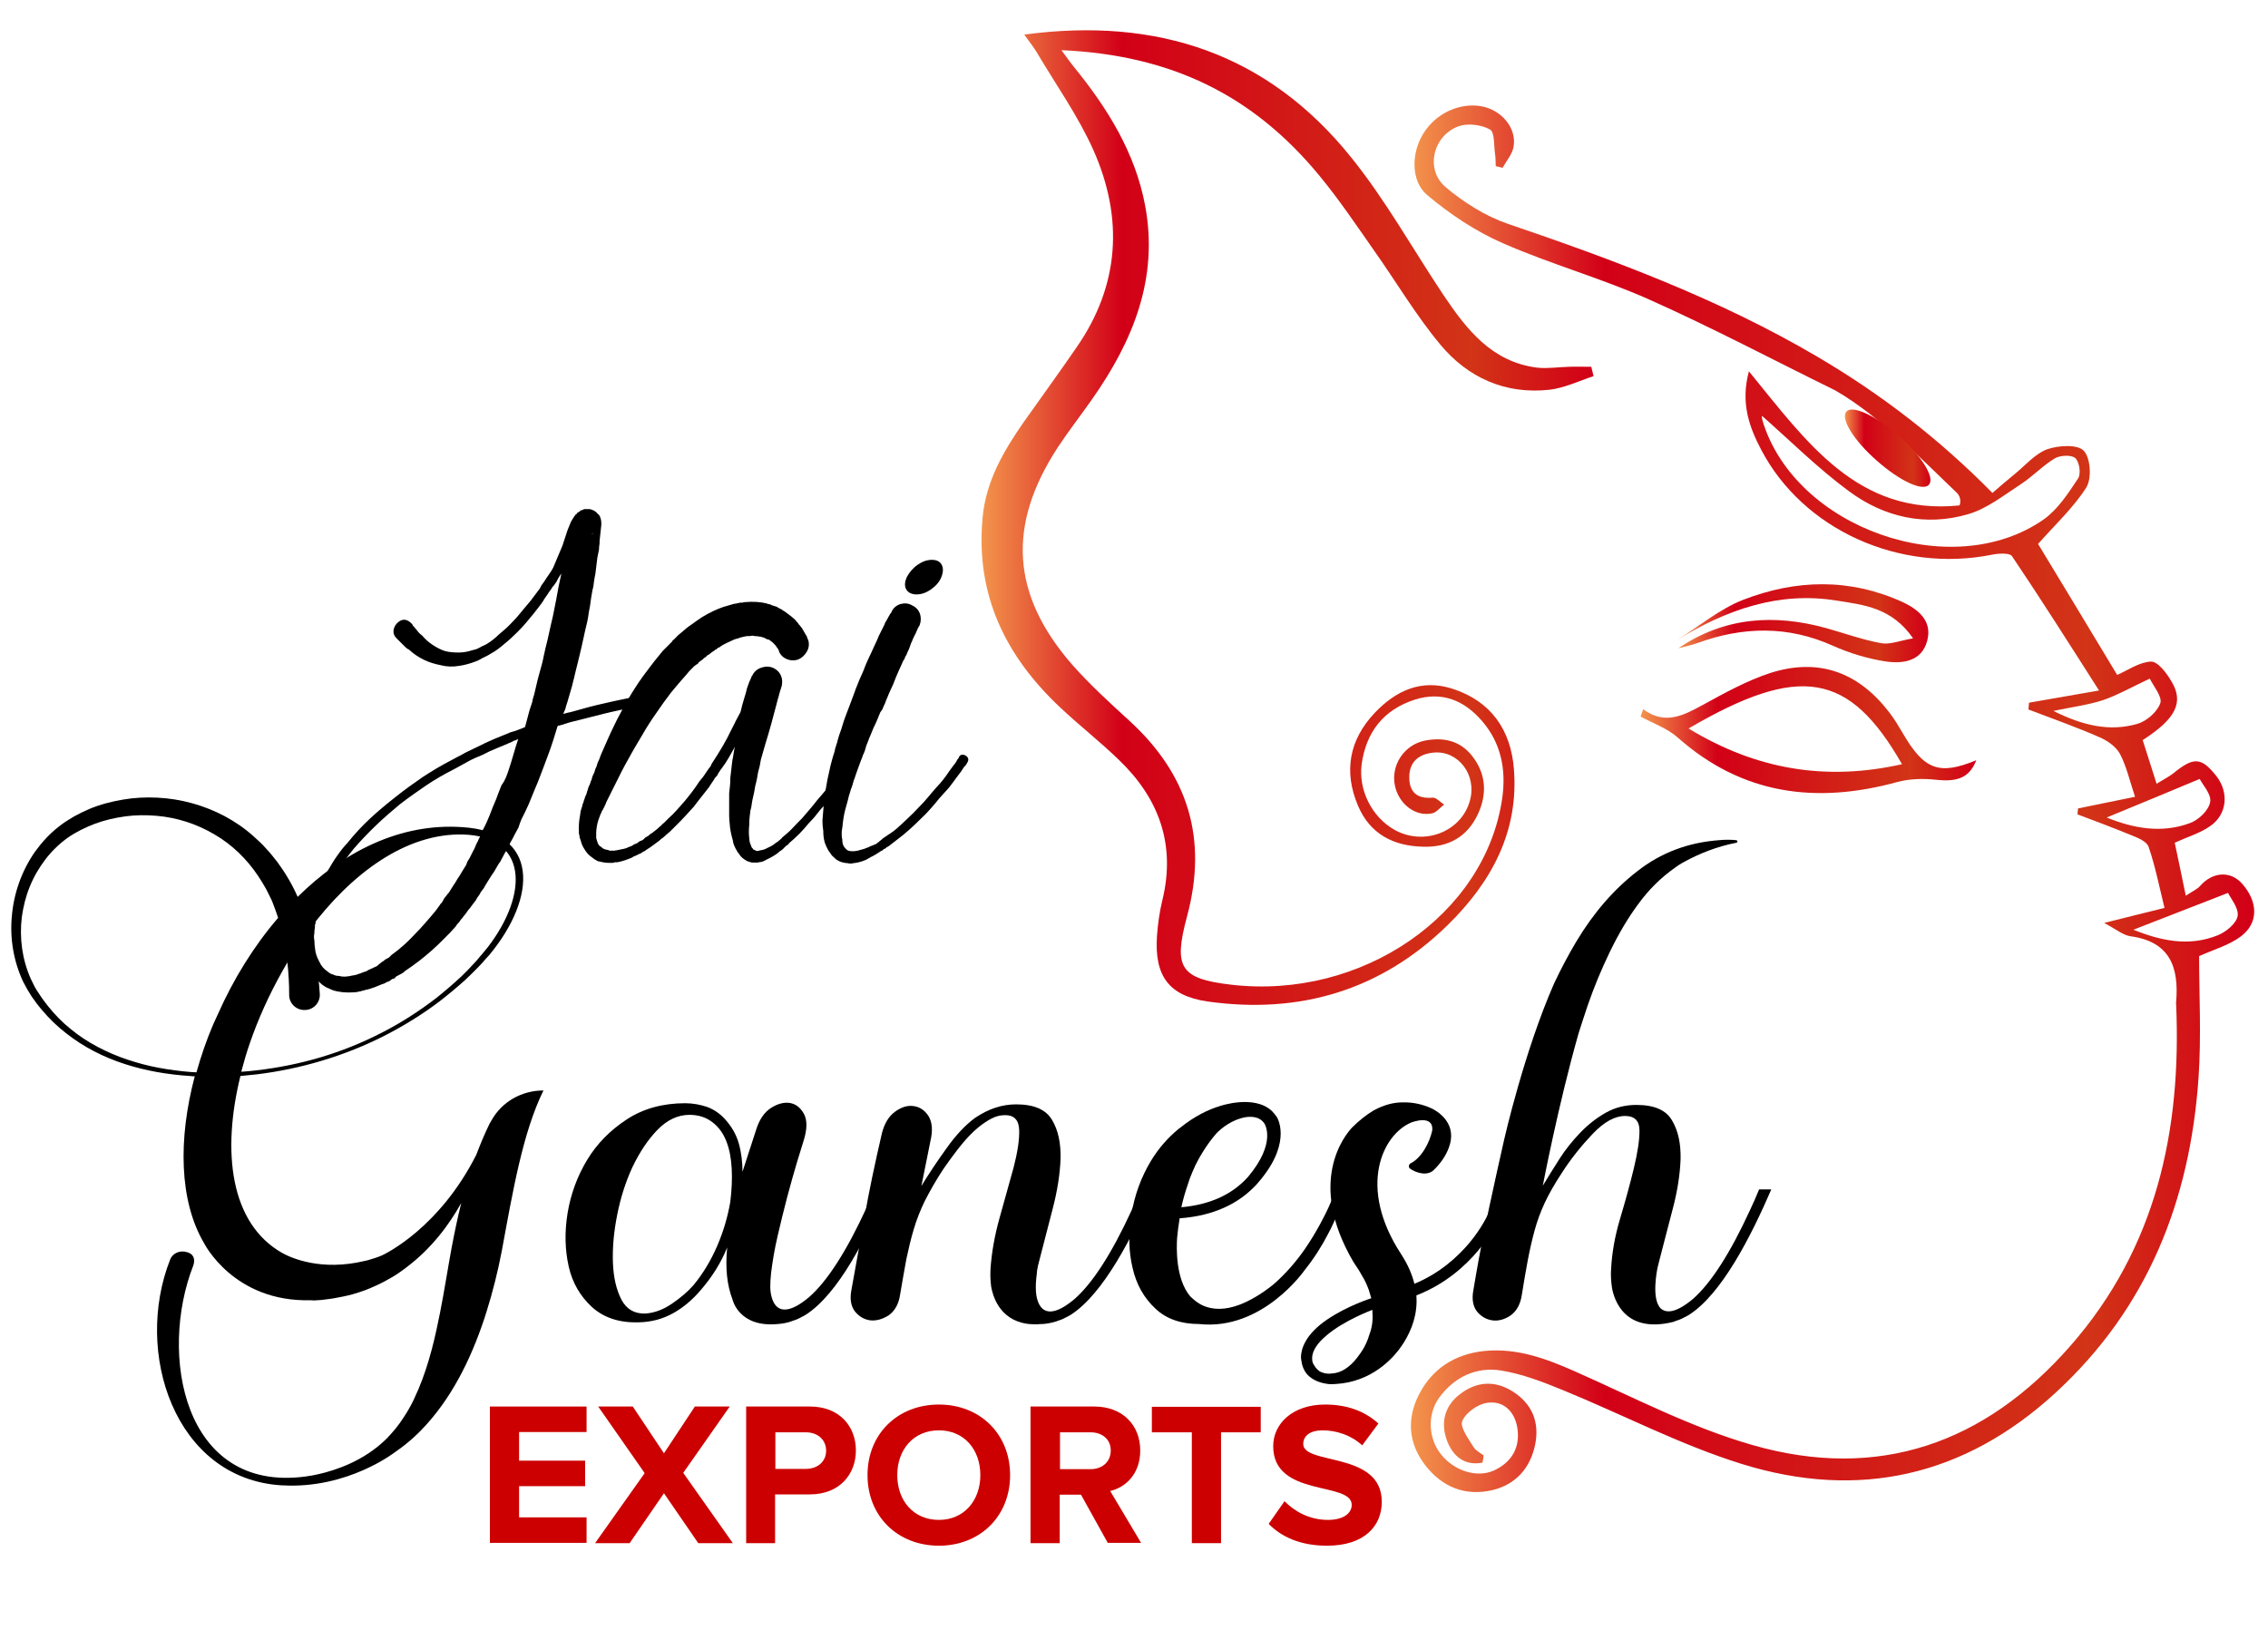 <?xml version="1.0" encoding="utf-8"?>
<!-- Generator: Adobe Illustrator 26.0.1, SVG Export Plug-In . SVG Version: 6.00 Build 0)  -->
<svg version="1.1" id="Layer_1" xmlns="http://www.w3.org/2000/svg" xmlns:xlink="http://www.w3.org/1999/xlink" x="0px" y="0px"
	 viewBox="0 0 800 575" style="enable-background:new 0 0 800 575;" xml:space="preserve">
<style type="text/css">
	.st0{fill:#CC0000;}
	.st1{fill:url(#SVGID_1_);}
	.st2{fill:url(#SVGID_00000049939875710348757740000007787496577135318686_);}
	.st3{fill:url(#SVGID_00000088848909328823185460000000439853238180540289_);}
	.st4{fill:url(#SVGID_00000095305369573233243590000006793578649918306717_);}
	.st5{fill:url(#SVGID_00000175283232298120541690000016367846794275456663_);}
</style>
<g>
	<path d="M191.7,384.7c-7.3,14.8-10.8,35.5-14.7,56.6c-1.4,7.3-3.2,14.5-5.4,21.5l-0.7,2.2c-5,15.1-12,28.9-22.3,39.5l-1.4,1.4
		l-1.4,1.3c-2,1.8-4,3.4-6.2,4.9v0c0,0-16.8,13.3-40.1,11.9c-0.1,0-0.2,0-0.3,0c0,0,0,0,0,0c-37.6-2.4-52.1-46.9-39.2-79.6
		c0.8-2.2,3.3-3.4,5.8-2.7c2.3,0.5,3.2,2.3,2.4,4.7c-12.3,31.3-3.6,80.2,39.5,74.5c1.6-0.2,3.1-0.5,4.5-0.8
		c6.2-1.4,16.3-4.7,24.3-12.7c2.2-2.3,4.2-4.7,5.9-7.4c0,0,0,0,0,0c2.6-3.9,3.8-6.8,3.8-6.8l0,0c4-8.4,6.6-18,8.6-28.1l0.4-1.9
		c1.5-7.6,2.7-15.4,4.1-23c1-5.3,2.1-10.6,3.4-15.8c-4.4,7.9-10.6,16.1-19.2,22.6c-0.2,0.1-0.3,0.3-0.5,0.4
		c-1.6,1.2-3.3,2.4-5.1,3.4c-1.7,1-3.6,2-5.4,2.8c-1.3,0.6-2.5,1.1-3.8,1.6h0c0,0,0,0,0,0c-2.5,0.9-5.1,1.7-7.7,2.2
		c-2,0.4-4,0.8-6,1l-1.5,0.2l-1.5,0.1c-0.8,0.1-1.7,0.1-2.5,0c-27.1,0.7-37.5-20.1-37.5-20.1l0,0c-8.8-14.9-9.2-36.7-3.3-58.9
		c-0.5,0-1,0-1.6-0.1c-7.8-0.5-15.6-1.8-23-4.2c-7.5-2.4-14.6-6-20.8-10.9c-3.1-2.4-6-5.2-8.5-8.2c-1.3-1.5-2.5-3.1-3.6-4.7
		c-1.1-1.7-2.1-3.4-3-5.2C4.8,339.2,3.4,331,4.2,323c0.7-8,3.5-15.9,8.2-22.6c2.4-3.3,5.2-6.4,8.5-8.9c1.6-1.3,3.4-2.4,5.1-3.4
		c1.8-1,3.6-1.9,5.5-2.7c3.8-1.6,7.7-2.6,11.8-3.3c4-0.7,8.1-0.9,12.2-0.7c8.2,0.4,16.3,2.6,23.7,6.5c3.7,2,7.1,4.3,10.2,7.1
		c1.6,1.4,3.1,2.8,4.5,4.4c1.4,1.5,2.7,3.1,4,4.8c2.8,3.8,5.2,7.9,7.1,12.2c16.1-15.9,36.1-26.1,58-24.6
		c27.2,1.6,26.6,24.6,9.6,45.1l-1.2,1.3c-0.4,0.5-0.8,0.9-1.2,1.4c-0.7,0.7-1.3,1.4-2,2.1c-1.4,1.4-2.8,2.8-4.2,4.1
		c-2.9,2.6-5.9,5.1-9,7.5c-6.2,4.7-12.9,8.8-19.8,12.3c-13.9,7-29.1,11.5-44.5,13.4c-2,0.2-3.9,0.4-5.9,0.6
		c-6.6,26.8-3.6,52,14.7,62.4c3,1.7,13.7,6.6,29.3,2.8c0.3-0.1,0.6-0.1,0.9-0.2c1.7-0.5,3.4-1,5-1.7c1.5-0.7,20.3-9.8,33.3-35.5
		c1.4-3.7,2.9-7.3,4.6-10.8c0.1-0.2,0.2-0.5,0.4-0.7l0.4-0.7C177.1,388.6,184.1,384.7,191.7,384.7z M98.1,323.8
		c-0.6-1.8-1.2-3.5-1.9-5.3l-0.5-1.2c-0.2-0.4-0.4-0.8-0.6-1.2c-0.4-0.8-0.8-1.6-1.2-2.4c-0.9-1.6-1.8-3.1-2.8-4.6
		c-4-6-9.2-11.1-15.4-14.7c-6.2-3.7-13.3-6-20.5-6.6c-3.6-0.3-7.3-0.3-11,0.2c-3.6,0.5-7.2,1.3-10.7,2.6c-3.4,1.3-6.7,2.9-9.7,5
		c-2.9,2.1-5.6,4.7-7.8,7.6c-2.2,2.9-4.1,6.1-5.5,9.6c-1.4,3.4-2.3,7.1-2.8,10.7c-0.9,7.4,0.1,15,3.2,21.9c0.8,1.7,1.6,3.4,2.7,4.9
		c1,1.6,2.1,3.1,3.3,4.6c2.4,3,5,5.7,8,8.1c2.9,2.4,6.1,4.5,9.5,6.3c3.4,1.8,6.9,3.3,10.5,4.5c3.6,1.2,7.3,2.2,11.1,2.9
		c3.8,0.7,7.6,1.2,11.4,1.5c0.6,0,1.2,0.1,1.9,0.1c1.6-5.7,3.5-11.3,5.9-16.9l1.7-3.7C82.3,345.5,89.5,333.8,98.1,323.8z
		 M101.4,339.5c-4.8,8.1-9,16.8-12.2,25.5l-1,2.8c-1.2,3.4-2.2,6.9-3.1,10.3c1.8-0.1,3.6-0.3,5.4-0.5c7.7-0.9,15.2-2.4,22.6-4.6
		c7.4-2.2,14.6-5.1,21.4-8.6c6.9-3.5,13.4-7.7,19.5-12.4c3-2.4,5.9-4.9,8.7-7.5c1.4-1.3,2.7-2.7,4-4.1c0.7-0.7,1.3-1.4,1.9-2.1
		c0.3-0.4,0.7-0.8,1-1.2h0l0.1-0.1c0,0,0.1-0.1,0.1-0.1l0,0l1.4-1.7c0.3-0.4,0.6-0.7,0.9-1.1l0,0h0c14.5-18.9,14-39.1-8.8-39.7
		c-20.1-0.5-39.4,13.7-54.2,33.6c2.1,7.4,3.2,15,3.7,22.6c0.2,3-2.1,5.6-5.1,5.7c-3,0.2-5.6-2.1-5.7-5.1c0-0.1,0-0.2,0-0.3v0
		c0-3.7-0.2-7.4-0.6-11.1C101.4,339.6,101.4,339.6,101.4,339.5z"/>
	<path d="M284.1,463.9L284.1,463.9c0,0-0.3,0.2-0.9,0.5c-1.1,0.6-2.3,1.2-3.4,1.5c-0.2,0.1-0.4,0.1-0.5,0.2c-1.4,0.5-3.2,0.9-5,1
		c-13.7,1.3-15.9-8.6-15.9-8.6c-2-5.2-2.6-11.3-1.9-18.4c-2.2,5.4-5.3,10.4-9.4,15.1c-2.9,3.4-6.1,6.1-9.7,8.1
		c-3.6,2-7.6,3.1-12.1,3.2c-6.8,0.2-12.3-1.6-16.5-5.4c-4.1-3.8-6.9-8.5-8.2-14.3c-1.3-5.8-1.5-12-0.4-18.8c1.1-6.7,3.4-13,6.9-18.8
		c3.5-5.8,8.2-10.5,14-14.3c5.8-3.8,12.7-5.7,20.6-5.7c2.7,0,5.3,0.5,7.7,1.3c2.4,0.9,4.5,2.3,6.3,4.3c2.3,2.5,4,5.4,4.9,8.6
		c0.9,3.2,1.3,6.6,1.3,10l4.9-15.1c1.1-3.4,2.8-5.9,5.1-7.4c2.3-1.5,4.6-2.1,6.7-1.8c2.2,0.4,3.8,1.7,5,3.9c1.2,2.3,1.1,5.4-0.1,9.3
		c-0.5,1.6-1.3,4.2-2.4,7.8c-1.1,3.6-2.2,7.7-3.4,12.1c-1.2,4.5-2.3,9.1-3.4,13.8c-1.1,4.7-1.8,9-2.3,13c-0.2,1.8-0.3,3.5-0.3,5
		c0,1.9,0.7,14.5,13.7,3.6c6.4-5.6,13.2-16.2,20.1-31.2c1.2-2.5,2.3-5.1,3.3-7.5h4.3C306.2,435.8,295.8,456.5,284.1,463.9z
		 M258.1,412.3c-0.2-3.7-0.8-6.9-1.9-9.7c-1.1-2.8-2.7-5-4.9-6.7c-2.2-1.7-4.9-2.6-8.1-2.6c-4.1,0-7.9,1.8-11.3,5.3
		c-3.4,3.5-6.3,7.9-8.8,13.1c-2.4,5.2-4.2,10.8-5.4,16.9c-1.2,6-1.7,11.7-1.5,16.9c0.2,5.2,1.2,9.5,3,13c1.8,3.4,4.6,5,8.4,4.9
		c3.1-0.2,6.2-1.3,9.3-3.4c3.1-2.1,5.7-4.3,7.7-6.6c3.4-4.1,6.2-8.8,8.4-13.9c2.2-5.1,3.7-10.3,4.6-15.5
		C258.1,419.8,258.3,416,258.1,412.3z"/>
	<path d="M377.6,463.9L377.6,463.9c0,0-0.3,0.2-0.9,0.5c-1.1,0.6-2.3,1.2-3.4,1.5c-0.2,0.1-0.4,0.1-0.5,0.2c-1.2,0.4-2.5,0.7-4,0.9
		c-0.3,0-0.7,0.1-1,0.1c-0.2,0-0.3,0-0.5,0c-0.4,0-0.8,0-1.2,0.1c-1.1,0-2.1,0-3.1-0.1c-0.3,0-0.5-0.1-0.8-0.1
		c-9.9-1.5-12.1-10.2-12.6-13.2c0-0.3-0.1-0.7-0.1-1c-0.2-1.7-0.2-3.5-0.1-5.4c0.4-5.5,1.4-11.4,3.2-17.8c1.8-6.4,3.4-12.3,4.9-17.6
		c1.4-5.4,2.1-9.8,2-13.3c-0.1-3.5-1.7-5.3-5-5.3c-1.8,0-3.6,0.5-5.5,1.6c-1.9,1.1-3.8,2.5-5.7,4.3c-1.9,1.8-3.7,3.9-5.5,6.2
		c-1.8,2.3-3.5,4.7-5.1,7c-2.7,4.1-4.8,7.9-6.5,11.2c-1.6,3.3-2.9,6.6-3.9,10c-1,3.3-1.8,6.8-2.6,10.5c-0.7,3.7-1.4,7.9-2.2,12.5
		c-0.5,3.4-1.9,5.8-4,7.3c-2.2,1.4-4.3,2-6.5,1.8c-2.2-0.3-3.9-1.3-5.4-3.1c-1.4-1.8-1.9-4.3-1.3-7.5c1.4-7.9,3-16.4,4.6-25.6
		c1.6-9.2,3.7-19.1,6.2-29.9c0.9-3.4,2.4-5.9,4.6-7.5c2.2-1.6,4.3-2.3,6.5-2c2.2,0.3,3.9,1.4,5.3,3.5c1.3,2.1,1.6,5,0.7,8.8
		l-1.3,6.5l-1.9,9.4c2.5-4.1,5.4-8.5,8.8-13.2c3.3-4.7,6.7-8.3,10.1-10.8c4.7-3.2,9.5-4.8,14.5-4.8c6.3,0,10.5,1.8,12.7,5.5
		c2.2,3.7,3.1,8.2,3,13.6c-0.2,5.4-1.1,11.3-2.8,17.8c-1.7,6.5-3.2,12.4-4.6,17.8c-0.4,1.4-0.7,2.7-0.9,4c0,0.4-0.1,0.8-0.1,1.2
		c-0.3,2.2-0.4,4.2-0.3,6c0.2,3.3,1.9,12.6,13.6,2.8c6.4-5.6,13.2-16.2,20.1-31.2c1.2-2.5,2.3-5.1,3.3-7.5h4.3
		C399.7,435.8,389.3,456.5,377.6,463.9z"/>
	<path d="M475.7,419.4c-1.9,4.5-4,9.3-6.3,14.1l-1.1,2.1v0c-1.7,3.3-4.5,8-8.2,12.6c0,0-14.8,21.3-37.1,18.9
		c-6.4,0-11.6-1.8-15.4-5.4c-4.1-3.8-6.8-8.6-8.1-14.4c-1.4-5.8-1.5-12.1-0.4-18.9c1.1-6.8,3.4-13.1,6.9-18.9
		c2.6-4.3,5.9-8.1,9.8-11.3h0c0,0,0,0,0,0c0.1-0.1,0.2-0.1,0.3-0.2c5.3-4.3,10.2-6.6,14.2-7.8h0c0,0,12.1-4.2,18.4,1.8l0,0
		c0.7,0.7,1.2,1.4,1.7,2.1c0,0,5.3,8.2-5.2,21.4c-0.1,0.2-0.2,0.3-0.4,0.5c-0.9,1.1-1.8,2.2-3,3.3c-5,4.9-13.1,9.6-25.7,10.5
		c-0.4,2.4-0.7,4.8-0.9,7c-0.2,3.2-0.6,14.3,4.6,20.5c1.3,1.3,2.9,2.6,4.8,3.4c3.1,1.3,7.3,1.6,12.6-0.4c3.4-1.3,7.4-3.5,11.9-7.1
		c4.5-3.9,8.3-8.4,11.2-12.6c4.2-6.1,7.3-12.4,8.3-14.6c1-2.3,2-4.5,2.9-6.7H475.7z M416.7,425.9c10.1-0.9,18-4.5,23.6-10.8
		c9.9-11.9,6-18.3,5.6-18.9c-1.5-2.1-4-2.4-6.4-2.1c-5.2,0.9-8.8,4.1-10.3,5.6c-2.9,3.3-5.4,7.1-7.6,11.5c-0.7,1.5-1.3,3-1.9,4.5
		l-0.6,1.8C418.1,420.4,417.3,423.1,416.7,425.9C416.7,425.9,416.7,425.9,416.7,425.9z"/>
	<path d="M529,419.4h4.3c-1.4,3.4-2.9,6.9-4.6,10.5c-0.2,0.3-0.3,0.6-0.5,0.9h0c-1,2-3.2,6.1-6.9,10.5c-4.4,5.2-11.4,11.7-21.7,15.7
		c0.5,6.5-1.6,12.1-4.4,16.6c-0.6,0.9-1.2,1.8-1.8,2.6c-3.3,4.3-11.3,12.3-24.5,12.1c-3-0.3-5.7-1.3-7.6-3.2
		c-1.5-1.6-2.1-3.6-2.3-5.3c-0.1-0.5-0.1-0.9-0.1-1.3c0.1-2.3,1.2-7.6,9.4-13.1c0,0,0,0,0,0c7.1-4.8,15.4-7.4,15.4-7.4l-0.9-3
		c-0.7-1.9-1.5-3.6-2.4-5c-0.9-1.7-2-3.3-3-4.8c-16.6-28.3-3-44.8-0.4-47.5c2.3-2.3,4.9-4.4,7.6-6c3.6-1.9,6.8-2.8,10.2-2.8
		c3.8-0.1,7.2,0.8,9.9,2c1.6,0.7,9.1,4.7,6.7,12.9c-0.8,2.8-2.5,5.8-5.4,8.7c-2.4,2.7-6.6,1.2-8.6-0.2c-0.4-0.3-0.5-0.7-0.4-1.2
		c0.1-0.3,0.3-0.6,0.6-0.7c3.9-2,6.7-7.4,7.6-11.6c0.5-5.9-7.4-2.8-7.4-2.8c-10.1,4.2-19.1,22.7-3.6,46.4c2.4,3.7,3.9,7.2,4.7,10.5
		c9-3.7,15.3-9.6,19.3-14.3c4.7-5.6,6.9-10.7,6.9-10.7l0,0l1.2-2.5C527.2,423.5,528.1,421.4,529,419.4L529,419.4z M484.1,462.7
		L484.1,462.7C484.1,462.7,484.1,462.7,484.1,462.7l0-0.6c0,0-10.1,3.7-16.4,9.2c-2.6,2.2-4.2,4.4-4.7,6.5c-0.2,0.8-0.2,1.6-0.1,2.3
		c0.1,0.6,0.3,1.1,0.7,1.6c0.3,0.6,0.8,1.2,1.4,1.7c0,0,0.2,0.2,0.5,0.4c0,0,0,0,0,0c0.1,0,0.2,0.1,0.2,0.1c0.2,0.1,0.3,0.2,0.5,0.2
		c0.9,0.4,2.2,0.7,4,0.4c4.1-0.4,7.2-3.6,9.3-6.6c1.3-1.7,2.3-3.6,3-5.5c0-0.1,0.1-0.2,0.1-0.3c0-0.1,0.1-0.1,0.1-0.2
		c0-0.1,0-0.1,0-0.1c0.1-0.3,0.2-0.6,0.3-0.9C484.1,468.1,484.3,465.3,484.1,462.7z"/>
	<path d="M595.7,463.9L595.7,463.9c0,0-0.3,0.2-0.9,0.5c-1.1,0.6-2.3,1.2-3.4,1.5c-0.2,0.1-0.4,0.1-0.5,0.2
		c-0.3,0.1-0.6,0.2-0.9,0.3c-17,4.1-20.7-8-21.4-12.1c-0.3-2.1-0.5-4.4-0.3-6.8c0.3-5.5,1.3-11.4,3.2-17.7
		c1.9-6.4,3.5-12.2,4.8-17.6c1.3-5.4,2-9.8,2-13.3c0-3.5-1.7-5.2-5.1-5.2c-3.6,0-7.4,2.1-11.4,6.3c-4,4.2-7.7,8.8-10.9,13.8
		c-2.5,3.8-4.5,7.3-6,10.5c-1.5,3.2-2.7,6.5-3.6,9.8c-0.9,3.3-1.7,6.8-2.4,10.5c-0.7,3.7-1.4,7.8-2.1,12.2c-0.5,3.4-1.9,5.8-4,7.3
		c-2.1,1.4-4.3,2-6.4,1.7c-2.1-0.3-3.9-1.3-5.4-3.1c-1.4-1.8-1.9-4.3-1.3-7.5c0.3-1.7,0.6-3.5,0.9-5.3l0,0c2.3-13.7,6.9-34.3,10-48
		c0,0,7-30.9,17.6-55c2.4-5.1,5-10,7.8-14.7c6.1-10.2,13.3-18.5,21.6-24.9c8.3-6.5,17.9-10.1,28.8-10.9c2.1-0.2,4.1-0.2,6,0
		c0.5,0,0.6,0.8,0.1,0.9c-7.3,1.4-13.4,4.1-17.2,6.1c-1.4,0.7-2.8,1.5-4.2,2.5c-0.2,0.2-0.4,0.3-0.4,0.3c-4.8,3.4-9.1,7.6-12.8,12.7
		c-3.8,5.1-7.1,10.8-10.1,17c-3,6.2-5.6,12.5-7.8,18.9c-1.1,3.3-2.2,6.6-3.2,9.8c-7.2,25.3-12.6,53.7-12.6,53.7
		c1.8-3,3.8-6.2,5.9-9.5c2.1-3.3,4.6-6.4,7.4-9.3c2.8-2.9,5.8-5.2,9-7c3.2-1.8,6.8-2.7,10.7-2.7c6.3,0,10.5,1.8,12.6,5.5
		c2.2,3.7,3.1,8.2,3,13.6c-0.2,5.4-1.1,11.3-2.8,17.7c-1.7,6.4-3.2,12.4-4.6,17.7c-0.2,0.9-0.5,1.9-0.7,2.8
		c-0.2,0.9-2.3,11.2,1.1,14.5c1.9,1.7,5.3,1.7,11.3-3.3c6.4-5.6,13.2-16.2,20.1-31.2c1.2-2.5,2.3-5.1,3.3-7.5h4.3
		C617.8,435.8,607.4,456.5,595.7,463.9z"/>
</g>
<g>
	<path class="st0" d="M172.8,544.4v-48.2h34.1v9h-23.8v10.1h23.3v9h-23.3v11h23.8v9H172.8z"/>
	<path class="st0" d="M246.3,544.4l-12.1-17.6l-12.1,17.6h-12.2l17.5-24.7L211,496.2h12.2l11,16.5l10.9-16.5h12.3l-16.4,23.4
		l17.5,24.8H246.3z"/>
	<path class="st0" d="M263.2,544.4v-48.2h22.5c10.5,0,16.2,7.1,16.2,15.5c0,8.4-5.8,15.5-16.2,15.5h-12.3v17.2H263.2z M291.4,511.8
		c0-4-3.1-6.5-7.1-6.5h-10.8v12.9h10.8C288.3,518.2,291.4,515.7,291.4,511.8z"/>
	<path class="st0" d="M306,520.4c0-14.5,10.6-24.9,25.2-24.9c14.5,0,25.1,10.4,25.1,24.9c0,14.5-10.6,24.9-25.1,24.9
		C316.6,545.3,306,534.9,306,520.4z M345.8,520.4c0-9-5.7-15.8-14.6-15.8c-9,0-14.7,6.8-14.7,15.8c0,9,5.7,15.8,14.7,15.8
		C340.1,536.2,345.8,529.3,345.8,520.4z"/>
	<path class="st0" d="M390.8,544.4l-9.5-17.1h-7.5v17.1h-10.3v-48.2h22.5c10,0,16.2,6.6,16.2,15.5c0,8.5-5.4,13.1-10.6,14.3
		l10.9,18.3H390.8z M391.8,511.7c0-4-3.1-6.4-7.1-6.4h-10.8v13h10.8C388.7,518.3,391.8,515.8,391.8,511.7z"/>
	<path class="st0" d="M420.4,544.4v-39.1h-14.1v-9h38.4v9h-14v39.1H420.4z"/>
	<path class="st0" d="M447.5,537.6l5.6-8c3.4,3.5,8.7,6.6,15.3,6.6c5.7,0,8.4-2.5,8.4-5.3c0-8.4-27.7-2.5-27.7-20.7
		c0-8,6.9-14.7,18.3-14.7c7.7,0,14,2.3,18.8,6.7l-5.7,7.7c-3.9-3.6-9.1-5.3-14-5.3c-4.3,0-6.8,1.9-6.8,4.8c0,7.6,27.7,2.5,27.7,20.4
		c0,8.8-6.4,15.5-19.3,15.5C458.7,545.3,452,542.2,447.5,537.6z"/>
</g>
<g>
	<path d="M226.1,247.2c0.2,1.2-0.2,2-1.5,2.2c-3.8,0.6-7.5,1.4-11.2,2.3c-3.7,0.9-7.4,1.9-11.1,2.8c-1,0.2-1.9,0.5-2.8,0.8
		c-0.9,0.3-1.9,0.6-2.8,0.8c-1,3.3-2,6.6-3.2,9.8c-1.2,3.2-2.4,6.5-3.7,9.8c-0.7,1.7-1.5,3.5-2.2,5.3c-0.7,1.8-1.5,3.7-2.4,5.5
		l-1.3,2.6l-0.5,1.3l-0.5,1.5c-0.5,0.9-0.9,1.7-1.4,2.6c-0.4,0.9-0.9,1.7-1.4,2.6l-1.3,2.7c-0.6,0.9-1.1,1.7-1.5,2.6l-0.7,1.3
		c-0.1,0.2-0.2,0.5-0.4,0.6c-0.1,0.2-0.2,0.4-0.4,0.6l-1.5,2.6l-0.9,1.3l-0.7,1.1l-1.6,2.6c-0.2,0.5-0.5,0.9-0.8,1.3
		c-0.3,0.4-0.6,0.7-0.8,1.1c-0.2,0.5-0.5,0.9-0.8,1.3c-0.3,0.4-0.6,0.8-0.8,1.3l-1.8,2.4c-0.1,0.2-0.4,0.6-0.9,1.1l-0.9,1.3
		l-0.9,1.1c-0.1,0.2-0.4,0.6-0.9,1.1c-0.2,0.4-0.5,0.8-0.9,1.2c-0.4,0.4-0.7,0.8-0.9,1.2c-1.3,1.5-2.7,2.9-4.1,4.3
		c-1.4,1.4-2.8,2.8-4.3,4.1c-1.5,1.3-3,2.6-4.6,3.8c-1.6,1.2-3.2,2.4-4.9,3.5l-0.5,0.5l-0.7,0.4l-1.3,0.7l-0.7,0.4l-0.2,0.2v0.2
		l-0.4,0.2l-0.7,0.2l-0.5,0.4c-0.5,0.4-1,0.6-1.5,0.7c-0.2,0.2-0.7,0.5-1.5,0.7l-2.7,1.1c-0.7,0.2-1.2,0.4-1.5,0.5
		c-0.7,0.2-1.3,0.4-1.6,0.4c-0.7,0.2-1.2,0.4-1.5,0.4c-0.2,0.1-0.5,0.2-0.8,0.2c-0.3,0-0.6,0.1-0.8,0.2c-2.4,0.2-4.6,0.2-6.6-0.2
		c-1.3-0.2-2.4-0.6-3.3-1.1c-0.6-0.2-1.2-0.5-1.6-0.8c-0.5-0.3-0.9-0.6-1.3-1c-1.9-1.7-3.4-3.5-4.2-5.5c-0.9-2.2-1.3-4.3-1.5-6.2
		c-0.1-0.6-0.2-1.2-0.2-1.6c0-0.5,0-1,0-1.5c0-0.6,0-1.1,0.1-1.6c0.1-0.4,0.1-0.9,0.1-1.6c0.1-0.5,0.2-1,0.3-1.5
		c0.1-0.5,0.2-1,0.3-1.5c0.1-0.6,0.2-1.1,0.4-1.6c0.1-0.4,0.2-0.9,0.4-1.4c0.2-1,0.5-1.9,0.8-2.8c0.3-0.9,0.6-1.9,1-2.8
		c1.2-3.5,3-7.1,5.3-10.6c1-1.7,2-3.4,3.1-4.9c1.1-1.6,2.3-3.1,3.7-4.6c2.4-3,5.1-5.9,7.9-8.5c2.8-2.6,5.8-5.1,9-7.6
		c3-2.4,6.2-4.7,9.4-6.9c3.2-2.1,6.5-4.1,10-5.9c0.9-0.5,1.7-0.9,2.6-1.4c0.9-0.4,1.7-0.9,2.6-1.4c1-0.5,1.9-0.9,2.7-1.3
		c0.8-0.4,1.7-0.8,2.7-1.3c1.7-0.9,3.4-1.6,5.2-2.4c1.8-0.7,3.6-1.5,5.4-2.2c0.9-0.2,1.7-0.5,2.5-0.8c0.8-0.3,1.6-0.6,2.5-1l1.6-6
		l0.9-2.7c0.2-1.2,0.5-2.1,0.7-2.7l1.3-5.5l1.5-5.5c0.2-1,0.5-1.9,0.6-2.7c0.2-0.9,0.4-1.8,0.6-2.7c0.5-1.8,0.9-3.7,1.3-5.5
		c0.4-1.8,0.8-3.7,1.3-5.7l1.1-5.5l0.5-2.7l0.5-2.7l0.9-4.2l-0.2,0.2c-0.2,0.4-0.5,0.7-0.7,1.1c-0.2,0.4-0.5,0.8-0.7,1.3
		c-0.1,0.2-0.2,0.5-0.4,0.6c-0.1,0.2-0.2,0.4-0.4,0.6c-0.1,0.2-0.2,0.4-0.4,0.5c-0.1,0.1-0.2,0.3-0.4,0.5c-0.2,0.4-0.5,0.8-0.8,1.2
		c-0.3,0.4-0.6,0.8-0.8,1.2c-0.6,0.9-1.2,1.6-1.6,2.4c-0.5,0.7-1,1.5-1.6,2.2c-1.2,1.6-2.4,3.1-3.7,4.6c-1.2,1.5-2.5,2.9-3.8,4.2
		c-0.7,0.7-1.5,1.4-2.2,2.1c-0.7,0.7-1.5,1.3-2.2,1.9c-1.5,1.3-3,2.5-4.8,3.5c-0.4,0.2-0.8,0.5-1.2,0.7c-0.4,0.2-0.9,0.5-1.4,0.7
		c-0.5,0.2-0.9,0.5-1.3,0.7c-0.4,0.2-0.9,0.5-1.5,0.7c-1.8,0.7-3.8,1.3-5.9,1.6c-2.3,0.4-4.5,0.3-6.4-0.2c-1.1-0.2-2.2-0.5-3.2-0.8
		c-1-0.3-2-0.7-3-1.2c-1.8-0.9-3.5-2-5.1-3.5c-0.5-0.2-0.9-0.5-1.3-0.9c-0.4-0.4-0.7-0.7-1.1-1.1l-1.1-1.1l-0.5-0.5l-0.5-0.5
		c-0.7-0.7-1.1-1.6-1-2.6c0.1-1,0.5-1.8,1.2-2.6c1.7-1.7,3.4-1.7,5.1,0l0.4,0.4v0.2l0.4,0.5l0.4,0.4c0.1,0.2,0.2,0.4,0.4,0.5
		c0.1,0.1,0.2,0.3,0.4,0.5c0.5,0.7,1.1,1.3,1.8,1.8c1,1.2,2.2,2.3,3.7,3.3c1.5,1,2.9,1.7,4.4,2.2c1.6,0.4,3.2,0.5,4.8,0.5
		c1.6,0,3.3-0.3,5.1-0.9c0.7-0.1,1.5-0.4,2.4-0.9c0.4-0.2,0.8-0.5,1.2-0.6c0.4-0.2,0.8-0.4,1.2-0.6c1.6-1,3-2.1,4.2-3.3
		c0.7-0.6,1.4-1.2,2.1-1.8c0.7-0.6,1.3-1.2,1.9-1.8c1.3-1.3,2.6-2.7,3.7-4.1c1.2-1.4,2.3-2.8,3.6-4.3l3.3-4.4
		c0.2-0.6,0.7-1.4,1.5-2.4l0.7-1.1c0.5-0.7,0.8-1.2,0.9-1.3c0.7-1,1.2-1.8,1.5-2.4c0.2-0.5,0.6-1.3,1.1-2.6c0.4-0.9,0.7-1.7,1.1-2.6
		c0.4-0.9,0.7-1.7,1.1-2.6l1.8-5.5l1.1-2.7c0.1-0.2,0.2-0.5,0.4-0.7c0.1-0.2,0.2-0.5,0.4-0.7c0.1-0.1,0.2-0.2,0.2-0.3
		c0-0.1,0.1-0.2,0.2-0.3c0-0.1,0.1-0.3,0.4-0.5l0.2-0.4h0.2l0.2-0.2c0-0.1,0-0.2,0.1-0.2c0.1,0,0.1-0.1,0.1-0.2h0.2l0.2-0.2h0.2
		c0-0.1,0.1-0.2,0.2-0.2l0.2-0.2l0.2-0.2h0.4c0.1-0.1,0.2-0.2,0.4-0.2c0.1-0.1,0.3-0.2,0.5-0.2h0.7h0.9c0.4,0,0.7,0.1,0.9,0.2
		c0.2,0.1,0.4,0.2,0.5,0.2c0.1,0,0.2,0.1,0.4,0.2c0.2,0.1,0.5,0.3,0.7,0.5l0.4,0.4c0,0.1,0.1,0.2,0.2,0.2l0.5,0.5
		c0.5,0.9,0.7,1.8,0.7,2.7v0.7c-0.1,1-0.2,1.9-0.3,2.8c-0.1,0.9-0.2,1.9-0.3,2.8c0,0.6,0,1.1-0.1,1.6c-0.1,0.4-0.1,0.9-0.1,1.4
		c-0.1,0.5-0.2,1-0.3,1.5c-0.1,0.5-0.2,1-0.3,1.5l-0.7,5.7c-0.2,1-0.4,1.9-0.5,2.8c-0.1,0.9-0.2,1.9-0.5,2.8l-0.5,2.9l-0.4,2.9
		c-0.2,1-0.4,1.9-0.5,2.8c-0.1,0.9-0.3,1.9-0.5,2.8c-0.5,2-0.9,3.8-1.3,5.7c-0.4,1.8-0.8,3.7-1.3,5.7c-0.5,2-0.9,3.8-1.4,5.7
		c-0.4,1.8-0.9,3.7-1.4,5.7l-1.6,5.5c-0.2,0.6-0.4,1.1-0.5,1.6c-0.1,0.4-0.2,0.9-0.5,1.4l-0.4,1.1c0.6-0.2,1.2-0.4,1.7-0.5
		c0.5-0.1,1.1-0.2,1.7-0.4c3.8-1.1,7.5-2.1,11.2-2.9c3.7-0.9,7.5-1.6,11.2-2.4C225.1,245.5,225.8,246,226.1,247.2z M179.4,271.7
		c0.6-1.8,1.2-3.7,1.7-5.5c0.5-1.8,1.1-3.7,1.7-5.5c-0.4,0.2-0.7,0.4-1.1,0.5c-0.4,0.1-0.7,0.2-1.1,0.5c-1.7,0.7-3.4,1.5-5.2,2.2
		c-1.8,0.7-3.5,1.5-5.2,2.4c-0.9,0.4-1.7,0.7-2.6,1.1c-0.9,0.4-1.7,0.8-2.6,1.3l-4.9,2.7c-3.4,1.7-6.7,3.6-9.8,5.7
		c-3.1,2.1-6.2,4.3-9.2,6.6c-2.9,2.4-5.8,4.9-8.5,7.5c-2.7,2.6-5.3,5.3-7.8,8.2c-1.2,1.5-2.3,2.9-3.4,4.4c-1,1.5-2,3-3,4.6
		c-1.9,3-3.7,6.4-5.1,10.1c-0.2,0.9-0.5,1.7-0.8,2.6c-0.3,0.9-0.6,1.8-0.8,2.7c-0.1,0.2-0.2,0.5-0.2,0.6s-0.1,0.4-0.2,0.6v0.7
		c0,0.1,0,0.2-0.1,0.3c-0.1,0.1-0.1,0.2-0.1,0.3c0,0.5,0,0.9-0.1,1.4c-0.1,0.4-0.1,0.9-0.1,1.4c-0.2,1-0.2,1.9,0,2.7
		c0,1.1,0.1,1.9,0.2,2.6c0.1,1.6,0.6,3.2,1.5,4.8c0.7,1.6,1.7,2.7,2.9,3.5c0.7,0.6,1.4,1,2,1.1c0.7,0.4,1.5,0.5,2.2,0.5
		c1.2,0.4,2.8,0.3,4.8-0.2c0.2,0,0.5,0,0.6-0.1c0.2-0.1,0.4-0.1,0.6-0.1c0.5-0.2,0.9-0.4,1.1-0.4c0.4-0.1,0.8-0.3,1.3-0.5
		c0.2-0.1,0.5-0.2,0.6-0.2c0.2,0,0.4-0.1,0.6-0.2c0.4-0.2,0.7-0.5,1.1-0.6c0.4-0.2,0.8-0.4,1.3-0.6l1.1-0.5c0.2-0.1,0.4-0.2,0.5-0.4
		c0.1-0.1,0.3-0.2,0.5-0.4l0.5-0.4l0.5-0.4l0.4-0.2l0.2-0.2l0.5-0.4l1.3-0.7l0.5-0.5l0.4-0.4c3.2-2.3,5.9-4.8,8.2-7.3
		c1.3-1.3,2.6-2.7,3.7-4c1.2-1.3,2.3-2.7,3.6-4.2l1.6-2.2c0.1-0.2,0.2-0.4,0.4-0.5c0.1-0.1,0.2-0.3,0.4-0.5l0.7-1.3l0.9-1.1
		c0.1-0.2,0.2-0.4,0.4-0.5c0.1-0.1,0.2-0.3,0.4-0.5l1.5-2.4c0.5-0.7,1-1.5,1.5-2.4c0.7-1,1.2-1.8,1.5-2.4l1.5-2.4l0.5-1.3l0.7-1.1
		l1.3-2.6c0.2-0.4,0.5-0.8,0.6-1.2c0.2-0.4,0.4-0.9,0.6-1.4c0.2-0.4,0.5-0.8,0.6-1.2c0.2-0.4,0.4-0.8,0.6-1.2l1.1-2.6
		c0.5-0.9,0.9-1.7,1.3-2.6c0.4-0.9,0.7-1.7,1.1-2.6l0.5-1.3l0.5-1.3l1.1-2.6c0.6-1.7,1.3-3.4,2-5.2
		C178.2,275.3,178.8,273.5,179.4,271.7z M208.5,188.7l0.2-0.2h0.2l0.2-0.2v-0.2h0.2V188l-0.2,0.2L208.5,188.7z"/>
	<path d="M301.4,267.1c0.9,0.6,1,1.5,0.4,2.6c0,0.1-0.1,0.2-0.2,0.4c-0.2,0.2-0.4,0.5-0.5,0.7c-0.2,0.2-0.5,0.6-0.9,1.2
		c-0.4,0.5-0.8,1.1-1.3,1.7c-1,1.3-2.1,2.8-3.3,4.4c-0.7,1-1.5,2-2.2,2.9c-0.7,1-1.5,2-2.4,2.9c-1,1-1.9,2-2.8,3.2
		c-0.9,1.2-1.9,2.3-3,3.4c-1,1.2-2,2.4-3.2,3.6c-1.2,1.2-2.4,2.3-3.7,3.4c0,0.1-0.1,0.3-0.4,0.5c-0.1,0.1-0.2,0.2-0.3,0.2
		c-0.1,0-0.2,0.1-0.3,0.2c-0.2,0.2-0.4,0.4-0.5,0.5c-0.1,0.1-0.3,0.2-0.5,0.5c-0.4,0.4-0.7,0.6-0.9,0.7c-0.2,0.1-0.6,0.4-1.1,0.9
		c-1,0.7-1.8,1.2-2.4,1.5c-0.5,0.2-0.9,0.5-1.4,0.7c-0.4,0.2-0.9,0.5-1.4,0.7c-0.2,0.1-0.5,0.2-0.8,0.2c-0.3,0-0.6,0.1-1,0.2h-0.9
		h-0.4h-0.4h-0.2c-0.2,0-0.4,0-0.5-0.1c-0.1-0.1-0.3-0.1-0.5-0.1c-0.2-0.1-0.4-0.2-0.5-0.2c-0.1,0-0.2-0.1-0.5-0.2
		c-0.7-0.4-1.3-0.8-1.8-1.3c-0.2-0.2-0.5-0.5-0.6-0.7c-0.2-0.2-0.3-0.5-0.5-0.7c-0.2-0.2-0.4-0.5-0.5-0.7c-0.1-0.2-0.2-0.5-0.4-0.7
		c-0.6-1.1-1-2.1-1.1-3.1c-0.6-2.1-1-4-1.1-5.8c-0.1-1-0.2-1.9-0.2-2.8s0-1.9,0-2.8v-5.3c0.1-1,0.2-1.9,0.3-2.7
		c0.1-0.9,0.1-1.7,0.1-2.6c0.1-0.9,0.2-1.7,0.3-2.6c0.1-0.9,0.2-1.7,0.3-2.6c0.1-0.9,0.2-1.6,0.4-2.4c0.1-0.7,0.2-1.5,0.4-2.4
		c0-0.2,0-0.4,0.1-0.5c0.1-0.1,0.1-0.3,0.1-0.5c-0.7,1.3-1.5,2.7-2.2,3.9s-1.6,2.6-2.6,3.9c-0.2,0.2-0.4,0.5-0.5,0.7
		c-0.1,0.2-0.3,0.5-0.5,0.7c-0.2,0.6-0.6,1.2-1.1,1.6c-0.4,0.6-0.7,1.2-1.1,1.7c-0.4,0.5-0.7,1.1-1.1,1.7c-0.9,1.1-1.7,2.2-2.6,3.3
		c-0.9,1.1-1.8,2.3-2.7,3.5c-1,1.1-2,2.2-3,3.3c-1,1.1-2.1,2.2-3.2,3.3l-1.6,1.6l-0.9,0.9c-0.2,0.1-0.4,0.2-0.5,0.4
		c-0.1,0.1-0.2,0.2-0.5,0.4l-0.4,0.4l-0.5,0.4c-0.4,0.4-0.7,0.6-0.9,0.7c-0.4,0.4-1,0.9-2,1.6c-0.6,0.5-1.3,0.9-1.9,1.4
		c-0.7,0.4-1.4,0.9-2.1,1.4l-0.5,0.2l-0.5,0.4l-1.1,0.5c-0.5,0.2-0.9,0.5-1.3,0.6s-0.7,0.4-1.1,0.6c-1.7,0.7-3.4,1.3-5.1,1.6h-0.4
		h-0.4l-0.7,0.2h-0.7h-0.4h-0.4c-1.1,0-2.2-0.2-3.3-0.5h-0.4l-0.2-0.2h-0.2c-0.2-0.2-0.5-0.4-0.7-0.4c-0.1-0.1-0.2-0.2-0.4-0.3
		c-0.1-0.1-0.2-0.2-0.4-0.3c-0.1-0.1-0.2-0.2-0.4-0.3c-0.1-0.1-0.2-0.2-0.4-0.3c-0.9-0.7-1.6-1.6-2.2-2.6c-0.6-0.9-1-1.9-1.3-3.1
		c-0.2-0.5-0.4-1-0.4-1.5c0-0.4-0.1-0.6-0.2-0.7v-0.7c-0.1-1.8,0-3.8,0.4-5.8l0.2-1.5l0.4-1.3c0.1-0.2,0.2-0.5,0.2-0.7
		c0-0.2,0.1-0.5,0.2-0.7l0.2-0.4V283l0.2-0.7l0.2-0.5l0.2-0.7l0.5-1.1c0.1-0.5,0.2-0.9,0.4-1.3c0.1-0.4,0.2-0.8,0.4-1.3
		c0.2-0.4,0.4-0.7,0.5-1.1c0.1-0.4,0.2-0.8,0.5-1.3c0.1-0.7,0.4-1.5,0.9-2.4l0.4-1.3l0.5-1.1c0.1-0.6,0.4-1.4,0.9-2.4
		c0.5-1.5,1.2-3,2-4.8c2.6-6.1,5.6-12.1,9.1-17.9c1.7-2.8,3.5-5.5,5.4-8c1.9-2.6,3.9-5.1,5.9-7.5l3.3-3.3c0.1-0.4,0.4-0.6,0.7-0.7
		c0.1-0.2,0.2-0.4,0.4-0.5c0.1-0.1,0.3-0.2,0.5-0.5l0.7-0.7c0.2-0.1,0.4-0.2,0.5-0.4c0.1-0.1,0.2-0.2,0.5-0.4c1.1-1,2.2-1.9,3.4-2.7
		c1.2-0.9,2.4-1.7,3.7-2.6c2.6-1.6,5.1-2.8,7.7-3.7l3.8-1.1c0.5,0,0.9-0.1,1.1-0.2c0.4,0,0.7-0.1,0.9-0.2h0.9
		c0.2-0.1,0.6-0.2,1.1-0.2c2.6-0.2,5.1-0.1,7.5,0.5c0.1,0,0.2,0,0.2,0.1c0,0.1,0.1,0.1,0.2,0.1h0.4c0.2,0.1,0.4,0.2,0.5,0.2
		c0.1,0,0.2,0.1,0.4,0.2l1.6,0.5c0.2,0.1,0.5,0.2,0.7,0.4c0.2,0.1,0.5,0.2,0.7,0.4c0.2,0,0.5,0.1,0.7,0.4l0.7,0.4
		c0.9,0.6,1.6,1.2,2.3,1.7c0.7,0.5,1.3,1.1,1.9,1.7c0.1,0.2,0.2,0.4,0.4,0.5c0.1,0.1,0.2,0.2,0.4,0.5c0.1,0.2,0.2,0.4,0.4,0.5
		c0.1,0.1,0.2,0.2,0.4,0.5c0.1,0.1,0.2,0.2,0.3,0.4c0.1,0.1,0.2,0.2,0.3,0.4l0.4,0.7l0.4,0.7l0.4,0.7c0.1,0.1,0.2,0.2,0.2,0.3
		c0,0.1,0.1,0.2,0.2,0.3v0.2c0,0.1,0.1,0.2,0.2,0.2v0.4c0,0.1,0.1,0.2,0.2,0.2c0.5,1.5,0.4,2.9-0.3,4.2c-0.7,1.3-1.7,2.3-3,2.9
		c-1.3,0.5-2.7,0.5-4,0c-1.3-0.5-2.3-1.4-2.9-2.7v-0.2l-0.2-0.4v-0.2c-0.1,0-0.2-0.1-0.2-0.2c0-0.1-0.1-0.2-0.2-0.2
		c0-0.1,0-0.2-0.1-0.2c-0.1,0-0.1-0.1-0.1-0.2c-0.1-0.2-0.5-0.7-1.1-1.3c-0.2-0.2-0.5-0.5-0.8-0.7c-0.3-0.2-0.6-0.5-1-0.7h-0.4
		c-0.1-0.1-0.2-0.2-0.4-0.2l-0.7-0.4c-0.1,0-0.2,0-0.3-0.1c-0.1-0.1-0.2-0.1-0.5-0.1l-0.4-0.2h-0.2h-0.2c-0.4-0.1-1-0.2-1.8-0.2
		c-0.4-0.1-0.7-0.2-1.1-0.1c-0.4,0.1-0.7,0.1-1.1,0.1c-0.4,0-0.7,0-1.1,0.1c-0.4,0.1-0.8,0.2-1.3,0.3c-0.4,0.1-0.8,0.2-1.2,0.4
		c-0.4,0.1-0.9,0.2-1.4,0.4c-0.9,0.4-1.7,0.8-2.6,1.2c-0.9,0.4-1.8,0.9-2.7,1.6c-0.2,0-0.5,0.1-0.7,0.4c-0.2,0.2-0.5,0.4-0.7,0.4
		l-0.4,0.4l-0.4,0.2c-0.2,0.2-0.5,0.4-0.7,0.5c-0.4,0.4-0.8,0.7-1.3,0.9l-0.7,0.7l-0.4,0.2l-0.4,0.4c-0.1,0.1-0.2,0.2-0.4,0.3
		c-0.1,0.1-0.2,0.2-0.4,0.3c-0.1,0.1-0.2,0.2-0.4,0.3c-0.1,0.1-0.2,0.2-0.4,0.3c-0.1,0.4-0.4,0.6-0.7,0.7c-0.2,0.2-0.5,0.4-0.7,0.5
		c-0.5,0.5-0.9,0.9-1.4,1.4c-0.4,0.4-0.9,0.9-1.4,1.6c-1.8,2-3.6,4.1-5.4,6.3c-1.8,2.3-3.5,4.7-5.2,7.2c-1.7,2.4-3.4,5-5,7.8
		c-1.6,2.7-3.3,5.5-4.8,8.3c-0.9,1.5-1.6,2.9-2.4,4.4c-0.7,1.5-1.5,2.9-2.2,4.4l-1.1,2.2l-1.1,2.2l-1.1,2.2l-0.5,1.3l-0.2,0.2v0.2
		l-0.4,0.7l-0.2,0.5c-0.1,0-0.2,0.1-0.2,0.2l-0.2,0.4c0,0.1-0.1,0.4-0.4,0.9l-0.4,1.1l-0.4,1.1c-0.2,0.7-0.4,1.5-0.5,2.2
		c-0.1,0.7-0.2,1.4-0.2,2v0.5v0.4v1.1l0.5,1.6c0.1,0.2,0.2,0.5,0.3,0.6c0.1,0.2,0.2,0.4,0.5,0.6c0.1,0,0.2,0,0.2,0.1
		c0,0.1,0.1,0.1,0.2,0.1c0,0.1,0.1,0.2,0.2,0.2l0.4,0.4h0.2l0.2,0.2c0.7,0.2,1.3,0.4,1.6,0.4l0.4,0.2h0.2h0.5h0.5h0.2h0.2
		c0.7-0.1,1.5-0.2,2.2-0.4c0.7-0.1,1.5-0.3,2.2-0.5c0.4-0.2,0.7-0.4,1.1-0.5c0.4-0.1,0.7-0.2,1.1-0.5c0.1-0.1,0.4-0.3,0.9-0.5
		c0.1,0,0.2,0,0.3-0.1c0.1-0.1,0.2-0.1,0.3-0.1l0.5-0.4c0.2-0.2,0.5-0.4,0.9-0.5c0.4-0.1,0.7-0.3,0.9-0.5c0.2-0.2,0.4-0.4,0.5-0.5
		c0.1-0.1,0.2-0.2,0.4-0.3c0.5-0.2,0.9-0.5,1.1-0.7c0.2-0.2,0.5-0.5,0.8-0.6c0.3-0.2,0.6-0.4,0.8-0.6c0.2-0.1,0.5-0.4,0.9-0.7
		l0.5-0.4l0.4-0.4c0.4-0.4,0.7-0.6,0.9-0.7c0.1-0.2,0.2-0.4,0.4-0.5c0.1-0.1,0.2-0.2,0.4-0.3l1.6-1.6c1.1-1,2.1-2,3.1-3.1
		c1-1.1,1.9-2.2,2.9-3.3c1.8-2.2,3.5-4.4,4.9-6.6c0.5-0.6,0.9-1.2,1.3-1.6c0.4-0.5,0.7-1,1.1-1.6l1.1-1.6c0.4-0.4,0.7-0.9,0.9-1.5
		c2.9-4.4,5.2-8.3,6.9-11.9c0.6-1.2,1.2-2.3,1.7-3.4c0.5-1,1.1-2,1.6-3c0.4-1.7,0.8-3.2,1.2-4.5c0.4-1.3,0.8-2.5,1-3.6
		c0.2-0.7,0.5-1.4,0.7-2c0.2-0.6,0.5-1.2,0.7-1.6c0-0.1,0-0.2,0.1-0.3c0.1-0.1,0.1-0.2,0.1-0.3c0.1-0.1,0.2-0.3,0.2-0.5h0.2v-0.2
		c0.7-1.3,1.8-2.3,3.3-2.7c1.5-0.5,2.9-0.4,4.2,0.2c1.2,0.6,2.1,1.5,2.6,2.7c0.5,1.2,0.5,2.5,0.2,3.8v0.2h-0.2v0.2v0.2
		c0,0.1,0,0.2-0.1,0.3c-0.1,0.1-0.1,0.2-0.1,0.3c-0.1,0.2-0.2,0.7-0.4,1.3c-0.1,0.6-0.3,1.2-0.5,1.8c-0.4,1.5-0.8,3.2-1.4,5.3
		c-0.5,2.1-1.2,4.4-1.9,6.9c-0.4,1.3-0.8,2.7-1.2,4c-0.4,1.3-0.8,2.7-1.2,4.2c-0.2,0.6-0.4,1.3-0.5,2.1c-0.1,0.8-0.3,1.6-0.5,2.3
		c-0.2,0.7-0.4,1.5-0.5,2.3c-0.1,0.8-0.3,1.6-0.5,2.5c-0.2,0.7-0.4,1.5-0.5,2.3c-0.1,0.8-0.3,1.6-0.5,2.5c-0.2,0.9-0.4,1.7-0.5,2.5
		c-0.1,0.8-0.2,1.6-0.5,2.5c-0.1,0.9-0.2,1.7-0.3,2.5c-0.1,0.8-0.1,1.6-0.1,2.5c-0.2,1.7-0.2,3.4,0,4.9c0,0.6,0.1,1.3,0.4,2
		c0.1,0.2,0.2,0.4,0.2,0.5c0,0.1,0.1,0.2,0.2,0.5c0,0.1,0.1,0.3,0.4,0.5c0,0.1,0.1,0.3,0.4,0.5h0.2c0.1,0.1,0.2,0.2,0.4,0.2
		c0.1,0,0.2,0.1,0.2,0.2h0.4c0.5,0,0.8-0.1,0.9-0.2c0.4,0,0.7-0.1,1.1-0.2c0.4-0.1,0.7-0.2,1.1-0.4c0.4-0.2,0.7-0.4,1-0.5
		c0.3-0.1,0.6-0.3,1-0.5c0.4-0.2,0.7-0.5,1-0.7c0.3-0.2,0.6-0.5,1-0.7c0.2-0.1,0.4-0.2,0.5-0.4c0.1-0.1,0.2-0.2,0.5-0.4
		c0.2-0.2,0.4-0.4,0.5-0.4c0-0.1,0.1-0.3,0.4-0.5c1.2-1,2.4-2,3.5-3.2c1.1-1.2,2.2-2.3,3.3-3.4c1.9-2.2,3.8-4.4,5.5-6.6
		c0.9-1,1.6-1.9,2.4-2.8c0.7-0.9,1.5-1.9,2.2-2.8c1.2-1.6,2.3-3,3.3-4.4c0.5-0.6,0.9-1.2,1.3-1.6c0.4-0.5,0.7-0.9,0.9-1.3
		c0.1-0.2,0.3-0.5,0.5-0.7c0.1-0.1,0.2-0.2,0.2-0.4C299.6,266.5,300.4,266.4,301.4,267.1z"/>
	<path d="M340.7,266.6c1,0.7,1.1,1.6,0.4,2.6c0,0.1-0.1,0.2-0.2,0.4c-0.1,0.1-0.2,0.2-0.3,0.4c-0.1,0.1-0.2,0.3-0.5,0.5
		c-0.6,1-1.5,2.3-2.7,3.8c-0.6,0.9-1.3,1.7-2,2.7s-1.6,1.9-2.6,3c-1,1.1-2,2.2-2.9,3.4c-1,1.2-2.1,2.4-3.3,3.7
		c-1.3,1.3-2.7,2.6-3.9,3.8c-1.3,1.2-2.7,2.5-4.3,3.8l-4.9,3.8c-0.5,0.2-0.9,0.5-1.3,0.9c-0.2,0-0.5,0.1-0.7,0.4
		c-0.2,0.2-0.5,0.4-0.7,0.4c-0.9,0.6-1.8,1.2-2.9,1.8c-0.5,0.2-1,0.5-1.5,0.8c-0.5,0.3-1,0.6-1.6,0.8c-1.3,0.5-2.6,0.8-3.7,0.9
		c-0.7,0.2-1.5,0.2-2.2,0c-0.5,0-1.2-0.1-2.2-0.4c-1-0.4-1.7-0.8-2.2-1.3c-0.7-0.6-1.3-1.2-1.6-1.8c-0.5-0.6-0.9-1.2-1.2-1.9
		c-0.3-0.7-0.6-1.3-0.8-1.9c-0.4-1.5-0.5-2.8-0.5-4c-0.2-1.3-0.3-2.6-0.3-3.7c0.1-1.2,0.2-2.4,0.3-3.7c0.4-4.9,1.1-9.6,2.2-14.1
		c0.2-1.1,0.5-2.2,0.8-3.3c0.3-1.1,0.6-2.2,1-3.3c0.1-0.6,0.2-1.2,0.4-1.6c0.1-0.5,0.3-1,0.5-1.6c0.1-0.5,0.2-1,0.4-1.5
		c0.1-0.5,0.3-1,0.5-1.6c0.4-1,0.7-2,1-3c0.3-1,0.6-2,1-3c0.4-1,0.7-1.9,1.1-2.9c0.4-1,0.7-1.9,1.1-2.9c0.4-1,0.7-1.9,1-2.7
		c0.3-0.9,0.6-1.7,1-2.6c0.4-1,0.7-1.9,1.1-2.7c0.4-0.8,0.7-1.6,1.1-2.5c0.6-1.6,1.2-3.1,1.9-4.5c0.7-1.4,1.3-2.8,1.9-4.1
		c0.6-1.3,1.2-2.5,1.6-3.6c0.5-1,1-2,1.5-3c0.2-0.5,0.5-0.9,0.6-1.3s0.4-0.7,0.6-1.1c0.2-0.4,0.4-0.7,0.5-0.9
		c0.1-0.2,0.2-0.5,0.4-0.7c0.2-0.5,0.5-0.9,0.7-1.1c0.1-0.1,0.2-0.2,0.2-0.4c0.6-1.3,1.6-2.2,3.1-2.7c1.5-0.4,2.9-0.3,4.2,0.5
		c1.3,0.6,2.2,1.6,2.7,2.9c0.4,1.3,0.4,2.7-0.1,4c0,0.1-0.1,0.2-0.2,0.4c-0.1,0.1-0.2,0.3-0.3,0.5c-0.1,0.2-0.2,0.4-0.3,0.6
		c0,0.1-0.1,0.4-0.4,0.9c0,0.1-0.1,0.4-0.4,0.9c-0.5,1-0.9,1.8-1.1,2.4c-0.2,0.5-0.5,1-0.6,1.5c-0.2,0.5-0.4,1-0.6,1.6
		c-0.1,0.1-0.2,0.2-0.2,0.4c0,0.1-0.1,0.2-0.2,0.4c-0.1,0.2-0.2,0.4-0.2,0.5c0,0.1-0.1,0.2-0.2,0.5c-0.2,0.2-0.4,0.5-0.5,0.9
		c-0.1,0.4-0.2,0.7-0.5,0.9c-0.6,1.3-1.2,2.7-1.8,4c-0.6,1.3-1.2,2.8-1.8,4.4c-0.4,0.9-0.7,1.6-1.1,2.4s-0.7,1.6-1.1,2.6
		c-0.2,0.4-0.4,0.8-0.5,1.2c-0.1,0.4-0.3,0.8-0.5,1.2c-0.1,0.2-0.2,0.5-0.3,0.7c-0.1,0.2-0.2,0.5-0.3,0.7c-0.1,0.2-0.2,0.5-0.4,0.6
		c-0.1,0.2-0.2,0.4-0.4,0.6c-0.4,0.9-0.7,1.7-1.1,2.7c-0.4,0.9-0.8,1.9-1.3,2.8l-1.1,2.7c-0.2,0.5-0.5,1-0.6,1.5
		c-0.2,0.5-0.4,1-0.6,1.5c-0.2,0.5-0.4,1-0.5,1.5c-0.1,0.5-0.3,1-0.5,1.5c-0.2,0.5-0.5,1-0.6,1.5c-0.2,0.5-0.4,1-0.6,1.5
		c-0.4,1-0.7,2-1.1,3c-0.4,1-0.7,2.1-1.1,3.2c-0.2,0.5-0.4,1-0.5,1.5c-0.1,0.5-0.3,1-0.5,1.6c-0.1,0.2-0.3,0.7-0.5,1.5l-0.5,1.6
		c-0.2,1-0.5,2-0.8,3.1c-0.3,1.1-0.6,2.1-0.8,3.1c-0.2,1.1-0.4,2.2-0.5,3.2c-0.1,1-0.2,2-0.4,3c0,0.5,0,1,0,1.5
		c0,0.5,0.1,0.9,0.2,1.3c0,1.1,0.2,1.9,0.5,2.4c0.2,0.4,0.6,0.8,1.1,1.3c0.5,0.4,1.2,0.5,2.2,0.5c0.9,0,1.8-0.2,2.7-0.5
		c0.6-0.1,1.5-0.4,2.7-0.9c0.5-0.2,0.9-0.5,1.4-0.6c0.4-0.2,0.9-0.4,1.4-0.6c0.2-0.2,0.5-0.4,0.6-0.5c0.2-0.1,0.4-0.2,0.6-0.5
		c0.2-0.1,0.6-0.4,1.1-0.9c0.9-0.6,1.7-1.2,2.5-1.7c0.8-0.5,1.6-1.1,2.3-1.7c1.5-1.3,2.8-2.6,4.1-3.8c1.3-1.2,2.5-2.4,3.7-3.7
		c1.2-1.2,2.3-2.4,3.3-3.6c1-1.2,1.9-2.3,2.9-3.4c1.8-1.9,3.3-3.8,4.4-5.5c0.6-0.9,1.2-1.6,1.6-2.2c0.5-0.6,0.9-1.1,1.1-1.5
		c0.2-0.5,0.5-0.9,0.7-1.1c0.1-0.1,0.2-0.2,0.2-0.4C338.7,266.1,339.6,266,340.7,266.6z M323.3,209.7c-1.7,0-2.9-0.6-3.6-1.7
		c-0.7-1.2-0.6-2.6,0.1-4.3c0.9-1.7,2.1-3.2,3.8-4.4c1.7-1.2,3.4-1.8,5.1-1.8c1.7,0,2.9,0.6,3.5,1.8c0.6,1.2,0.5,2.7-0.2,4.4
		c-0.7,1.7-2,3.1-3.7,4.3C326.7,209.1,325,209.7,323.3,209.7z"/>
</g>
<g>
	<linearGradient id="SVGID_1_" gradientUnits="userSpaceOnUse" x1="497.784" y1="281.837" x2="795.235" y2="281.837">
		<stop  offset="0" style="stop-color:#F3944C"/>
		<stop  offset="0.229" style="stop-color:#D20017"/>
		<stop  offset="0.802" style="stop-color:#D23417"/>
		<stop  offset="0.994" style="stop-color:#D20017"/>
	</linearGradient>
	<path class="st1" d="M522.9,516c-6.2,1.2-10.3-2.2-12.4-7.5c-2.4-6.2-1.2-12.3,4.4-16.6c5.9-4.6,12.4-5,18.7-1
		c6.8,4.3,9.5,10.8,7.9,18.7c-1.7,8.3-6.8,14.1-15.1,16.1c-9.5,2.2-17.6-1-23.6-8.7c-6-7.7-6.7-16.4-2.3-25
		c4.7-9.2,12.7-14.3,23.1-15.4c11.4-1.1,21.5,2.6,31.7,7.1c20.8,9.2,41.2,19.9,62.9,26.1c44.3,12.7,81.9-0.5,112.1-35
		c30.3-34.6,39.2-75.9,37.3-120.5c0-0.3-0.1-0.5,0-0.8c1-12.2-2.1-21.3-16.1-23.2c-2.7-0.4-5.1-2.5-9.3-4.7c7.9-2,14.1-3.5,21.3-5.3
		c-1.9-7.7-3.3-14.8-5.6-21.5c-0.6-1.9-3.7-3.2-6-4.1c-6.3-2.6-12.7-5-19.1-7.4c0.1-1.1,0.1-1,0.2-2.1c6.4-1.3,12.8-2.6,20.1-4.1
		c-1.9-5.7-3-10.7-5.3-15.1c-1.4-2.6-4.4-4.7-7.2-5.9c-8.2-3.6-16.7-6.6-25.1-9.8c0.1-1.3,0.1-1.1,0.2-2.4
		c7.3-1.3,14.5-2.5,24.7-4.3c-10.9-17.1-20.6-32.4-30.7-47.4c-0.8-1.2-4.8-1-7.1-0.5c-32.6,6.5-66.6-8.8-81.4-37.1
		c-4.2-8-7.3-16.5-4.3-27.6c20.3,24.8,38.3,51,74.3,47.3c0,0,0,0,0,0c0.6-1.6,0.2-3.4-1.1-4.6c-6.6-6.1-26.2-26.6-42.8-36
		c-21.8-10.7-43.3-22.1-65.5-32c-16.8-7.5-34.8-12.5-51.7-19.9c-9.6-4.2-18.6-10.2-26.7-17c-5.9-5-5.5-15-1.4-21.6
		c4.4-7.2,12.8-11.1,20.6-9.7c7,1.3,12.4,7.6,11.3,14.2c-0.4,2.6-2.5,5-3.9,7.5c-1.3-0.3-1.2-0.3-2.4-0.6c-0.1-1.3,0-2.6-0.2-3.9
		c-0.5-3.1-0.1-8-1.8-9c-3-1.7-7.8-2.3-11-1.2c-9.2,3.3-12,15.3-4.7,21.5c6.4,5.4,14,10.2,21.8,12.9c37.6,12.8,74.7,26.6,109.1,46.8
		c22.5,13.2,43.1,29,62,48.2c2.8-2.4,5.3-4.6,7.9-6.7c3.7-3,7.1-7.1,11.4-8.7c4-1.4,10.7-1.8,12.9,0.5c2.4,2.5,2.9,9.8,0.9,13
		c-4.6,7.2-11.1,13.2-17,19.9c8.9,14.7,18.4,30.4,27.9,46.2c3.7-1.6,7.7-4.5,11.9-4.7c2.4-0.1,5.5,4,7.2,6.9
		c4.5,7.4,1.7,13.2-10.1,20.8c1.5,4.7,3.1,9.7,4.9,15.4c2.4-1.5,4.2-2.4,5.8-3.6c7.3-6,10-5.8,15.3,0.9c4.5,5.8,3.8,13.6-2.3,17.7
		c-3.4,2.4-7.6,3.6-12.4,5.8c1.2,5.7,2.5,11.8,3.9,18.7c2.2-1.5,4.1-2.3,5.1-3.5c4.3-4.9,10.7-5.5,14.9-0.6
		c5.4,6.2,5.8,13.6-0.5,18.4c-4.1,3.1-9.4,4.6-14.8,7c0,13.6,0.8,28.3-0.2,42.9c-3,43.3-17.9,81.3-50.6,111.3
		c-32.1,29.4-69.4,37.7-110.4,25c-21.6-6.7-42-17.4-63-26c-7.1-2.9-14.5-5.8-22-7c-8.7-1.4-16.4,2.2-21.8,9.5
		c-4.3,5.8-4,14.5,0.7,20.2c4.7,5.8,12.7,8.3,18.7,5.5c6.3-3,9.2-8.2,8.1-15.1c-1-5.7-4.9-9.6-10.7-8.7c-3.3,0.5-7.5,3.5-8.7,6.4
		c-0.9,2.1,2.1,6.2,3.9,9.1c0.8,1.3,2.3,2.1,3.6,3C523.2,514.7,523.2,514.7,522.9,516z M621.5,146.7c0-0.3-0.1,0.7,0.2,1.7
		c11.4,37.9,66.6,57.5,99.1,34.9c5-3.5,8.7-9.2,12.2-14.5c1.1-1.6,0.5-5.9-1-7.2c-1.3-1.2-5.3-1-7.2,0.1c-4.3,2.6-7.8,6.4-12.1,9.2
		c-6,3.9-11.9,8.6-18.5,10.5c-15,4.4-29.6,1.1-42-8.1C641.2,165.2,631.3,155.3,621.5,146.7z M752.5,328c9.3,3.7,19.4,6.2,29.9,1.9
		c2.9-1.2,6.5-4.2,6.9-6.8c0.4-2.8-2.5-6.2-3.4-8.1C773.8,319.7,763.1,323.9,752.5,328z M743.1,288.4c9.3,3.8,19.3,5.7,29.3,2
		c3.1-1.1,6.7-4.5,7.2-7.5c0.5-2.7-2.7-6.1-3.7-8.1C764,279.8,753.5,284.1,743.1,288.4z M724.3,250.8c10.2,5.1,19.7,7.4,29.5,4.6
		c3.3-0.9,7.1-4.2,8.2-7.3c0.8-2.3-2.4-6-3.7-8.7c-6.4,3-11.3,5.8-16.5,7.6C736.6,248.7,731,249.4,724.3,250.8z"/>
	
		<linearGradient id="SVGID_00000082370597956438499390000002800372109193840263_" gradientUnits="userSpaceOnUse" x1="346.374" y1="182.743" x2="562.212" y2="182.743">
		<stop  offset="0" style="stop-color:#F3944C"/>
		<stop  offset="0.229" style="stop-color:#D20017"/>
		<stop  offset="0.802" style="stop-color:#D23417"/>
		<stop  offset="0.994" style="stop-color:#D20017"/>
	</linearGradient>
	<path style="fill:url(#SVGID_00000082370597956438499390000002800372109193840263_);" d="M361.3,12.2c47-6.3,85.9,6.8,115.2,43.2
		c12.2,15.1,21.8,32.4,32.6,48.6c8.2,12.2,17.1,23.7,33.1,25.7c3.6,0.4,7.4-0.2,11.1-0.3c2.7-0.1,5.4,0,8,0c0.3,1.1,0.5,2.2,0.8,3.3
		c-5.2,1.7-10.3,4.2-15.6,4.8c-15.6,1.7-28.8-4.3-38.5-16c-8.5-10.2-15.4-21.9-23.1-32.8c-6.3-9-12.4-18.1-19.4-26.6
		C442,33.5,413,19.4,374.4,17.7c1.8,2.4,3,4.2,4.4,5.9c11.8,14.5,21.6,30.2,25.1,48.8c4.9,25.8-4.3,48-18.8,68.6
		c-4,5.7-8.3,11.2-12.1,17c-17.8,27.4-16.3,51.8,5.2,76.5c6.2,7,13.2,13.4,20.1,19.7c20.8,19,27.8,41.7,20.4,69.1
		c-4.8,17.9-2.6,22,15.7,24.1c45.9,5.3,89.6-24.6,95.5-65.9c1.4-10-0.4-19.3-7.1-27.1c-6.3-7.3-14.1-10.6-23.7-7.6
		c-11.1,3.6-17.2,11.4-18.8,22.8c-1.2,9.1,3.6,18.6,11.5,23.1c10.4,5.9,23.7,0.8,26.7-10.3c2.5-9-4.1-17.7-12.8-16.9
		c-5.2,0.5-8.6,3.2-8.6,8.7c0,5.3,2.8,7.7,8.3,7.2c1.2-0.1,2.6,1.6,4,2.4c-1.4,1.1-2.6,2.7-4.1,3.1c-6,1.4-12-3.3-13.3-9.9
		c-1.4-7.1,3.3-14.2,10.5-15.7c6.5-1.3,12.4-0.1,16.7,5.3c5,6.3,5.4,13.4,2.2,20.4c-3.7,8.2-10.5,12-19.4,11.7
		c-10.5-0.2-18.8-4.5-23-14.5c-5.1-12-3.1-23.2,5.9-32.7c7.4-7.8,16.4-12.1,27.5-8.5c13.6,4.4,20.5,14.6,21.6,28.2
		c1.8,22.2-8,40.1-23.3,55.1c-23.6,23.1-52.3,31.6-84.8,27c-13.7-2-18.7-9.1-17.8-23c0.3-4.3,0.9-8.6,1.9-12.7
		c4.8-19.7-1.2-36-15.4-49.6c-6.5-6.3-13.8-12-20.4-18.2c-19.5-18.2-30.2-40-27.6-67.3c1.2-12.8,7.4-23.4,14.5-33.6
		c6.2-8.8,12.5-17.4,18.6-26.3c15.3-22,16.6-45.7,6-69.6c-5.4-12.1-13.3-23.2-20.1-34.7C364.6,16.6,363.1,14.8,361.3,12.2z"/>
	
		<linearGradient id="SVGID_00000155118507702349726940000001156350462505372046_" gradientUnits="userSpaceOnUse" x1="578.68" y1="257.62" x2="697.056" y2="257.62">
		<stop  offset="0" style="stop-color:#F3944C"/>
		<stop  offset="0.229" style="stop-color:#D20017"/>
		<stop  offset="0.802" style="stop-color:#D23417"/>
		<stop  offset="0.994" style="stop-color:#D20017"/>
	</linearGradient>
	<path style="fill:url(#SVGID_00000155118507702349726940000001156350462505372046_);" d="M579.6,250.2c7.7,5.7,14.2,2.2,21-1.5
		c7.7-4.2,15.6-8.6,23.9-11.3c17-5.4,31-0.3,41.9,13.9c1.8,2.3,3.3,4.9,4.8,7.4c7.5,12.9,12.8,14.9,25.9,9.5
		c-2.4,6.1-6.5,7.7-14.1,6.9c-4.5-0.5-9.4-0.4-13.8,0.8c-28.5,7.8-54.6,4.5-77.4-15.7c-3.7-3.3-8.7-5-13.1-7.4
		C579,252,579.3,251.1,579.6,250.2z M595.6,257c24,14.6,48.6,18.6,75.3,12.6C652.3,237.1,634.8,234.1,595.6,257z"/>
	
		<linearGradient id="SVGID_00000156570416306513243310000011547799097631120528_" gradientUnits="userSpaceOnUse" x1="591.456" y1="219.853" x2="680.187" y2="219.853">
		<stop  offset="0" style="stop-color:#F3944C"/>
		<stop  offset="0.229" style="stop-color:#D20017"/>
		<stop  offset="0.802" style="stop-color:#D23417"/>
		<stop  offset="0.994" style="stop-color:#D20017"/>
	</linearGradient>
	<path style="fill:url(#SVGID_00000156570416306513243310000011547799097631120528_);" d="M591.5,225.8c7.8-4.8,15.1-11,23.4-14.2
		c18.6-7.2,37.6-7.7,56.2,0.8c5.8,2.7,10.5,6.8,8.7,13.6c-1.9,7.4-8.8,8.3-15,7.3c-6.2-1-12.5-2.9-18.3-5.5
		c-15.8-7.1-31.6-6.8-47.6-1c-2.2,0.8-4.6,1.3-6.9,1.9c16.2-11,33.8-12.2,52.2-7.1c6.4,1.8,12.8,4.1,19.3,5.3
		c3.1,0.6,6.6-0.9,11.3-1.7c-7.5-10.9-17.5-11.8-26.8-13.3C627.3,208.5,608.8,215.2,591.5,225.8z"/>
	
		<linearGradient id="SVGID_00000035527110081496479380000003335156103937323184_" gradientUnits="userSpaceOnUse" x1="650.721" y1="158.095" x2="680.9" y2="158.095">
		<stop  offset="0" style="stop-color:#F3944C"/>
		<stop  offset="0.229" style="stop-color:#D20017"/>
		<stop  offset="0.802" style="stop-color:#D23417"/>
		<stop  offset="0.994" style="stop-color:#D20017"/>
	</linearGradient>
	<path style="fill:url(#SVGID_00000035527110081496479380000003335156103937323184_);" d="M669.7,153.7c8.1,7.1,12.9,14.8,10.7,17.3
		s-10.4-1.4-18.4-8.5c-8.1-7.1-12.9-14.8-10.7-17.3C653.4,142.8,661.6,146.6,669.7,153.7z"/>
</g>
</svg>
